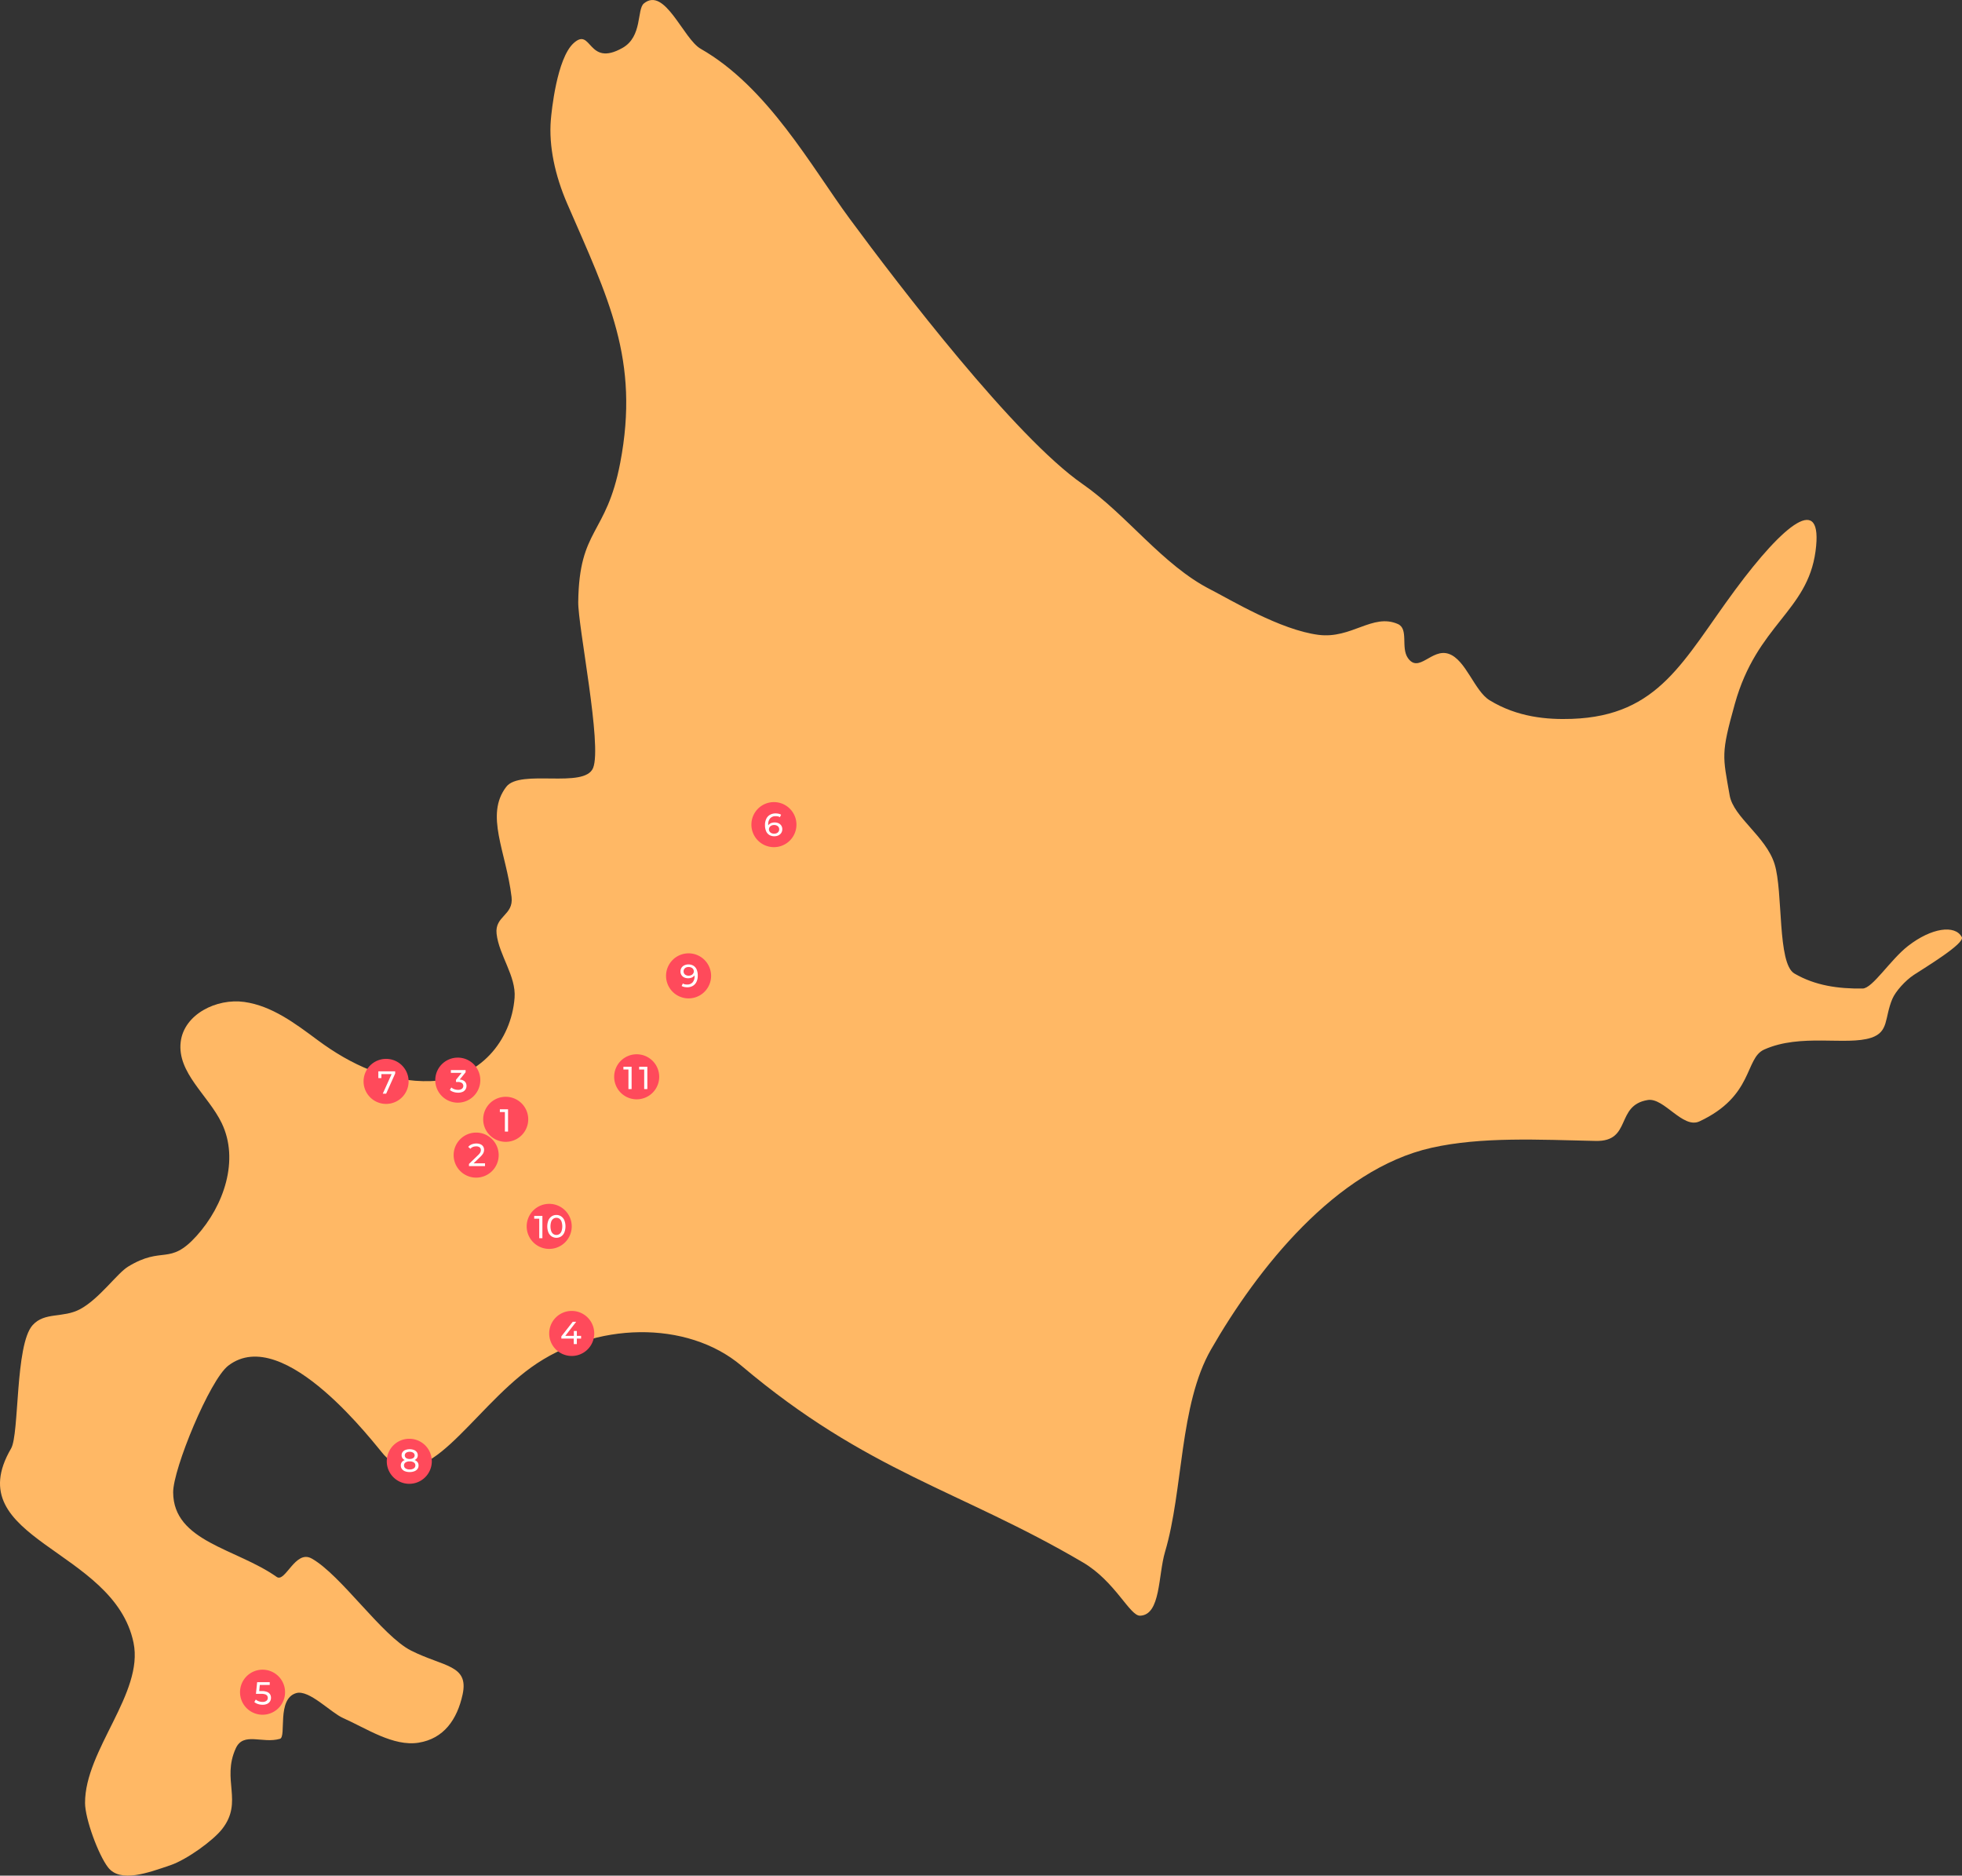 <svg id="グループ_2226" data-name="グループ 2226" xmlns="http://www.w3.org/2000/svg" xmlns:xlink="http://www.w3.org/1999/xlink" width="1080.406" height="1032.663" viewBox="0 0 1080.406 1032.663">
  <rect x="0" y="0" width="1080.406" height="1032.663" fill="#333333" stroke="none"/>
  <defs>
    <clipPath id="clip-path">
      <rect id="長方形_1360" data-name="長方形 1360" width="1080.406" height="1032.663" fill="none"/>
    </clipPath>
  </defs>
  <g id="グループ_2225" data-name="グループ 2225" clip-path="url(#clip-path)">
    <path id="パス_4011" data-name="パス 4011" d="M1080.3,515.938c-3.716-6.952-16.69-5.141-29.566,4.846-9.805,7.6-19.569,23.391-25.036,23.466-13.342.189-26.207-1.6-37.588-8.263-9.5-5.556-6.11-44.846-10.911-60.271-4.755-15.27-22.611-25.684-24.736-37.821-3.814-21.784-4.9-22.629,2.85-50.36,12.21-43.69,39.954-50.762,44.442-84.041,4.4-32.683-17.307-15.161-44.255,21.276-28.6,38.671-41.682,69.3-89.891,71.017-13.542.482-30.011-.845-45.354-10.261-8.341-5.123-13.052-22.295-22.466-25.534s-16.493,11.046-22.551,2.231c-3.949-5.742.594-15.983-5.485-18.657-13.871-6.095-25.5,8.3-43.7,5.962-21.108-2.708-48.406-19.317-59.484-24.966-26.459-13.5-46.007-41.13-70.437-58.072-37.256-25.84-101.062-109.212-128.231-146.053-21.02-28.5-45.053-72.484-82.066-93.584-9.543-5.442-19.75-34.442-31.263-24.964-3.967,3.27-.687,18.221-11.777,24.487-19.354,10.935-16.83-11.8-26.93-2.615-9.251,8.408-12.158,37.645-12.539,42.276-1.184,14.5,2.337,30.677,9.036,46.129,22.556,52.026,40.05,85.821,29.172,142.659-7.678,40.122-22.6,35.738-23.121,76.588-.171,13.438,13.275,78.983,8.181,91.42-4.75,11.6-40.138.4-47.795,10.344-11.933,15.506-.065,35.777,2.9,60.686,1.213,10.171-9.37,10.37-8.24,20.284,1.345,11.819,10.811,23.3,9.906,35.178-1.8,23.681-19.323,44.97-46.144,45.9-23.093.8-44.1-9.069-62.241-22.52-12.347-9.162-25.231-18.936-40.459-21.064s-33.209,6.771-35.023,22.041c-2.013,16.947,15.182,29.3,22.59,44.67,9.774,20.266,1.262,45.372-13.816,62.072s-18.561,5.234-37.764,16.96c-6.032,3.682-15.835,17.745-26.42,23.417-9.378,5.024-19.507,1.386-26.14,8.8C8.23,740.466,10.723,789.6,6.095,797.511c-29.428,50.36,56.7,54.775,67.444,106.957,5.711,27.726-26.8,59.015-26.708,88.189.029,8.743,7.325,28.568,12.681,35.476,6.766,8.722,22.258,2.881,34.3-1.192,8.911-3.019,23.482-13.5,28.514-19.939,11.826-15.13-.466-27.011,7.53-44.468,4.2-9.165,14.6-2.4,24.293-5.188,3.752-1.083-1.951-22.036,8.992-25.179,7.064-2.032,18.921,10.678,25.738,13.707,12.881,5.719,27.705,15.822,41.623,13.6s21.243-12.782,24.238-26.549c3.565-16.415-10.507-15.153-28.34-24.145-16-8.069-38.65-41.711-54.788-50.72-9.007-5.032-14.506,13.495-19.25,10.142-22.209-15.7-56.885-19.369-57.009-46.564-.062-12.865,20.136-61.9,30.333-69.737,30.83-23.691,81.411,44.4,85.782,49.119,22.556,24.344,47.774-24.277,81.081-48.215,34.849-25.044,85.7-26.252,115.749-.868,69.4,58.631,120.4,68.473,188.1,108.313,17.729,10.435,25.751,29.5,31.411,29.3,11.432-.4,9.888-22.194,13.746-35.191,10.072-33.877,7.813-80.879,25.3-111.367,25.425-44.32,68.646-99.163,121.364-111.044,27.568-6.214,59.429-4.459,90.477-3.786,20.069.435,10.681-19.618,28.685-22.533,8.942-1.446,19.271,16.042,28.436,11.774,29.908-13.935,24.938-34.707,35.6-39.526,20.113-9.1,45.362-2.034,58.978-6.525,9.833-3.242,7.25-10.912,11.624-21.326,1.8-4.275,7.24-10.24,11.907-13.308,5.916-3.889,28.236-17.309,26.378-20.784" transform="translate(0 0)" fill="#ffb865"/>
    <path id="パス_4012" data-name="パス 4012" d="M127.482,245.441a12.4,12.4,0,1,1-12.4-12.4,12.4,12.4,0,0,1,12.4,12.4" transform="translate(163.396 370.818)" fill="#ff4a5b"/>
    <path id="パス_4013" data-name="パス 4013" d="M106.224,237.221H109v10.761h1.739v-12.29h-4.511Z" transform="translate(169.025 375.035)" fill="#fff"/>
    <path id="パス_4014" data-name="パス 4014" d="M136.725,268.19a12.4,12.4,0,1,1-12.4-12.4,12.4,12.4,0,0,1,12.4,12.4" transform="translate(178.104 407.016)" fill="#ff4a5b"/>
    <path id="パス_4015" data-name="パス 4015" d="M113.525,259.878H116.3v10.761h1.739v-12.29h-4.511Z" transform="translate(180.642 411.086)" fill="#fff"/>
    <path id="パス_4016" data-name="パス 4016" d="M123.89,258.89a4.824,4.824,0,0,0-5.138,0,5.007,5.007,0,0,0-1.791,2.14,9.15,9.15,0,0,0,0,6.815,5.038,5.038,0,0,0,1.791,2.14,4.838,4.838,0,0,0,5.138,0,4.961,4.961,0,0,0,1.788-2.14,9.251,9.251,0,0,0,0-6.815,4.931,4.931,0,0,0-1.788-2.14m.269,8.162a3.422,3.422,0,0,1-1.14,1.581,2.814,2.814,0,0,1-1.695.526,2.851,2.851,0,0,1-1.7-.526,3.4,3.4,0,0,1-1.148-1.581,8.51,8.51,0,0,1,0-5.232,3.41,3.41,0,0,1,1.148-1.581,2.85,2.85,0,0,1,1.7-.526,2.814,2.814,0,0,1,1.695.526,3.435,3.435,0,0,1,1.14,1.581,8.509,8.509,0,0,1,0,5.232" transform="translate(185.062 410.768)" fill="#fff"/>
    <path id="パス_4017" data-name="パス 4017" d="M155.316,236.408a12.4,12.4,0,1,1-12.4-12.4,12.4,12.4,0,0,1,12.4,12.4" transform="translate(207.686 356.445)" fill="#ff4a5b"/>
    <path id="パス_4018" data-name="パス 4018" d="M132.483,228.188h2.773v10.761h1.739v-12.29h-4.511Z" transform="translate(210.807 360.662)" fill="#fff"/>
    <path id="パス_4019" data-name="パス 4019" d="M135.83,228.188H138.6v10.761h1.739v-12.29H135.83Z" transform="translate(216.133 360.662)" fill="#fff"/>
    <path id="パス_4020" data-name="パス 4020" d="M121.2,253.047a12.4,12.4,0,1,1-12.4-12.4,12.4,12.4,0,0,1,12.4,12.4" transform="translate(153.407 382.921)" fill="#ff4a5b"/>
    <path id="パス_4021" data-name="パス 4021" d="M106.2,250.259a9.865,9.865,0,0,0,1.262-1.456,4.117,4.117,0,0,0,.6-1.231,4.409,4.409,0,0,0,.158-1.176,3.2,3.2,0,0,0-.518-1.824,3.263,3.263,0,0,0-1.464-1.187A5.577,5.577,0,0,0,104,242.97a6.865,6.865,0,0,0-2.607.485,4.513,4.513,0,0,0-1.886,1.379l1.195,1.036a3.558,3.558,0,0,1,1.368-1.011,4.657,4.657,0,0,1,1.775-.324,3.021,3.021,0,0,1,1.949.544,1.82,1.82,0,0,1,.669,1.493,3.013,3.013,0,0,1-.114.8,3.156,3.156,0,0,1-.441.894,6.884,6.884,0,0,1-.992,1.117l-5,4.827V255.4h8.831v-1.526h-6.294Z" transform="translate(158.333 386.616)" fill="#fff"/>
    <path id="パス_4022" data-name="パス 4022" d="M117.3,237.119a12.4,12.4,0,1,1-12.4-12.4,12.4,12.4,0,0,1,12.4,12.4" transform="translate(147.188 357.576)" fill="#ff4a5b"/>
    <path id="パス_4023" data-name="パス 4023" d="M101.009,232.587l3.265-4.022v-1.195H96.161V228.9h5.911l-3.081,3.791v1.228h.979a3.669,3.669,0,0,1,2.311.588,2.027,2.027,0,0,1-.036,3.146,3.421,3.421,0,0,1-2.133.586,6,6,0,0,1-2.107-.368,4.715,4.715,0,0,1-1.6-.948l-.806,1.386a5.615,5.615,0,0,0,1.99,1.088,7.99,7.99,0,0,0,2.521.407,5.95,5.95,0,0,0,2.609-.5,3.5,3.5,0,0,0,1.534-1.36,3.634,3.634,0,0,0,.51-1.9,3.277,3.277,0,0,0-1.117-2.547,4.5,4.5,0,0,0-2.64-.91" transform="translate(152.121 361.794)" fill="#fff"/>
    <path id="パス_4024" data-name="パス 4024" d="M141.51,290.941a12.4,12.4,0,1,1-12.4-12.4,12.4,12.4,0,0,1,12.4,12.4" transform="translate(185.718 443.215)" fill="#ff4a5b"/>
    <path id="パス_4025" data-name="パス 4025" d="M127.828,285.936h-1.651V288.6h-4.716l6.014-7.761h-1.894l-6.286,8.043v1.228h6.83v3.019h1.7v-3.019h2.335V288.6h-2.335Z" transform="translate(189.824 446.881)" fill="#fff"/>
    <path id="パス_4026" data-name="パス 4026" d="M75.806,367.167a12.4,12.4,0,1,1-12.4-12.4,12.4,12.4,0,0,1,12.4,12.4" transform="translate(81.169 564.509)" fill="#ff4a5b"/>
    <path id="パス_4027" data-name="パス 4027" d="M61.069,362.791a7.728,7.728,0,0,0-2.967-.474H56.731l.337-3.369h5.457v-1.529H55.6l-.656,6.424h2.8a7.208,7.208,0,0,1,2.234.275,2.131,2.131,0,0,1,1.153.78,2.168,2.168,0,0,1,.329,1.195,1.917,1.917,0,0,1-.754,1.6,3.412,3.412,0,0,1-2.161.6,5.92,5.92,0,0,1-2.081-.368,4.642,4.642,0,0,1-1.6-.948l-.811,1.386a5.56,5.56,0,0,0,1.993,1.088,7.972,7.972,0,0,0,2.519.407,5.776,5.776,0,0,0,2.607-.521,3.618,3.618,0,0,0,1.542-1.386,3.725,3.725,0,0,0,.5-1.923,3.615,3.615,0,0,0-.5-1.923,3.372,3.372,0,0,0-1.638-1.309" transform="translate(86 568.728)" fill="#fff"/>
    <path id="パス_4028" data-name="パス 4028" d="M184.48,182.828a12.4,12.4,0,1,1-12.4-12.4,12.4,12.4,0,0,1,12.4,12.4" transform="translate(254.092 271.188)" fill="#ff4a5b"/>
    <path id="パス_4029" data-name="パス 4029" d="M170.054,178.256a4.985,4.985,0,0,0-2.177-.453,5.411,5.411,0,0,0-1.731.269,3.612,3.612,0,0,0-1.368.827,3.178,3.178,0,0,0-.43.536c-.005-.153-.018-.332-.018-.459a4.867,4.867,0,0,1,1.106-3.467,3.924,3.924,0,0,1,2.985-1.169,5.969,5.969,0,0,1,1.272.127,2.784,2.784,0,0,1,1.078.454l.669-1.368a4.194,4.194,0,0,0-1.379-.547,7.809,7.809,0,0,0-1.677-.174,6.076,6.076,0,0,0-3.021.738,5.068,5.068,0,0,0-2.055,2.177,7.7,7.7,0,0,0-.736,3.529,8.165,8.165,0,0,0,.606,3.327,4.533,4.533,0,0,0,1.765,2.078,5.166,5.166,0,0,0,2.791.72,4.989,4.989,0,0,0,2.213-.474,3.792,3.792,0,0,0,1.562-1.35,3.619,3.619,0,0,0,.58-2.055,3.54,3.54,0,0,0-.544-1.977,3.645,3.645,0,0,0-1.492-1.29m-.018,4.594a2.415,2.415,0,0,1-.956.834,3.231,3.231,0,0,1-1.415.3,3.464,3.464,0,0,1-1.6-.329,2.46,2.46,0,0,1-.985-.871,2.172,2.172,0,0,1-.334-1.169,2.137,2.137,0,0,1,.363-1.223,2.466,2.466,0,0,1,.99-.847,3.246,3.246,0,0,1,1.477-.319,3.079,3.079,0,0,1,2.052.643,2.155,2.155,0,0,1,.757,1.731,2.223,2.223,0,0,1-.352,1.254" transform="translate(258.687 275.013)" fill="#fff"/>
    <path id="パス_4030" data-name="パス 4030" d="M102.061,237.384a12.4,12.4,0,1,1-12.4-12.4,12.4,12.4,0,0,1,12.4,12.4" transform="translate(122.946 357.998)" fill="#ff4a5b"/>
    <path id="パス_4031" data-name="パス 4031" d="M80.4,231.359h1.684v-2.195H87.7l-4.856,10.764H84.7l4.97-11.1v-1.195H80.4Z" transform="translate(127.937 362.215)" fill="#fff"/>
    <path id="パス_4032" data-name="パス 4032" d="M106.991,318.1a12.4,12.4,0,1,1-12.4-12.4,12.4,12.4,0,0,1,12.4,12.4" transform="translate(130.791 486.441)" fill="#ff4a5b"/>
    <path id="パス_4033" data-name="パス 4033" d="M92.737,313.89a3.136,3.136,0,0,0,1.241-.938,2.769,2.769,0,0,0,.526-1.692,2.883,2.883,0,0,0-.562-1.785,3.555,3.555,0,0,0-1.562-1.148,6.9,6.9,0,0,0-4.654,0,3.531,3.531,0,0,0-1.555,1.148,2.943,2.943,0,0,0-.552,1.785,2.769,2.769,0,0,0,.526,1.692,3.167,3.167,0,0,0,1.223.935,3.459,3.459,0,0,0-1.617,1.138,3,3,0,0,0-.573,1.853,3.178,3.178,0,0,0,.6,1.923,3.761,3.761,0,0,0,1.684,1.254,6.847,6.847,0,0,0,2.581.44,6.964,6.964,0,0,0,2.6-.44,3.769,3.769,0,0,0,1.705-1.254,3.159,3.159,0,0,0,.6-1.923,2.961,2.961,0,0,0-.58-1.842,3.459,3.459,0,0,0-1.625-1.145m-4.649-4.016a3.259,3.259,0,0,1,1.954-.531,3.388,3.388,0,0,1,1.985.531,1.782,1.782,0,0,1,.029,2.894,3.377,3.377,0,0,1-2.013.529,3.236,3.236,0,0,1-1.972-.529,1.812,1.812,0,0,1,.018-2.894m4.265,8.592a3.87,3.87,0,0,1-2.311.6,3.778,3.778,0,0,1-2.28-.6,1.935,1.935,0,0,1-.827-1.643,1.871,1.871,0,0,1,.827-1.607,3.872,3.872,0,0,1,2.28-.586,3.966,3.966,0,0,1,2.311.586,1.863,1.863,0,0,1,.832,1.607,1.927,1.927,0,0,1-.832,1.643" transform="translate(135.536 489.968)" fill="#fff"/>
    <path id="パス_4034" data-name="パス 4034" d="M166.342,214.961a12.4,12.4,0,1,1-12.4-12.4,12.4,12.4,0,0,1,12.4,12.4" transform="translate(225.231 322.318)" fill="#ff4a5b"/>
    <path id="パス_4035" data-name="パス 4035" d="M153.513,207.721a4.511,4.511,0,0,0-1.746-2.078,5.194,5.194,0,0,0-2.819-.723,5.053,5.053,0,0,0-2.2.477,3.784,3.784,0,0,0-1.562,1.342,3.665,3.665,0,0,0-.57,2.063,3.525,3.525,0,0,0,.544,1.974,3.591,3.591,0,0,0,1.493,1.29,4.895,4.895,0,0,0,2.161.459,5.318,5.318,0,0,0,1.747-.275,3.542,3.542,0,0,0,1.368-.824,3.041,3.041,0,0,0,.412-.518c.005.148.018.316.018.441a4.858,4.858,0,0,1-1.106,3.467,3.886,3.886,0,0,1-2.967,1.169,6.182,6.182,0,0,1-1.275-.132,3.325,3.325,0,0,1-1.093-.448l-.669,1.371a4.475,4.475,0,0,0,1.4.544,7.887,7.887,0,0,0,1.656.176,6.076,6.076,0,0,0,3.039-.738,5.119,5.119,0,0,0,2.037-2.177,7.669,7.669,0,0,0,.738-3.529,8.271,8.271,0,0,0-.6-3.33m-1.923,2.205a2.469,2.469,0,0,1-1,.86,3.318,3.318,0,0,1-1.482.316,3.053,3.053,0,0,1-2.037-.64,2.158,2.158,0,0,1-.757-1.731,2.259,2.259,0,0,1,.345-1.265,2.354,2.354,0,0,1,.956-.827,3.2,3.2,0,0,1,1.4-.3,3.5,3.5,0,0,1,1.614.334,2.458,2.458,0,0,1,.985.86,2.222,2.222,0,0,1-.028,2.389" transform="translate(230.108 326.07)" fill="#fff"/>
  </g>
</svg>
